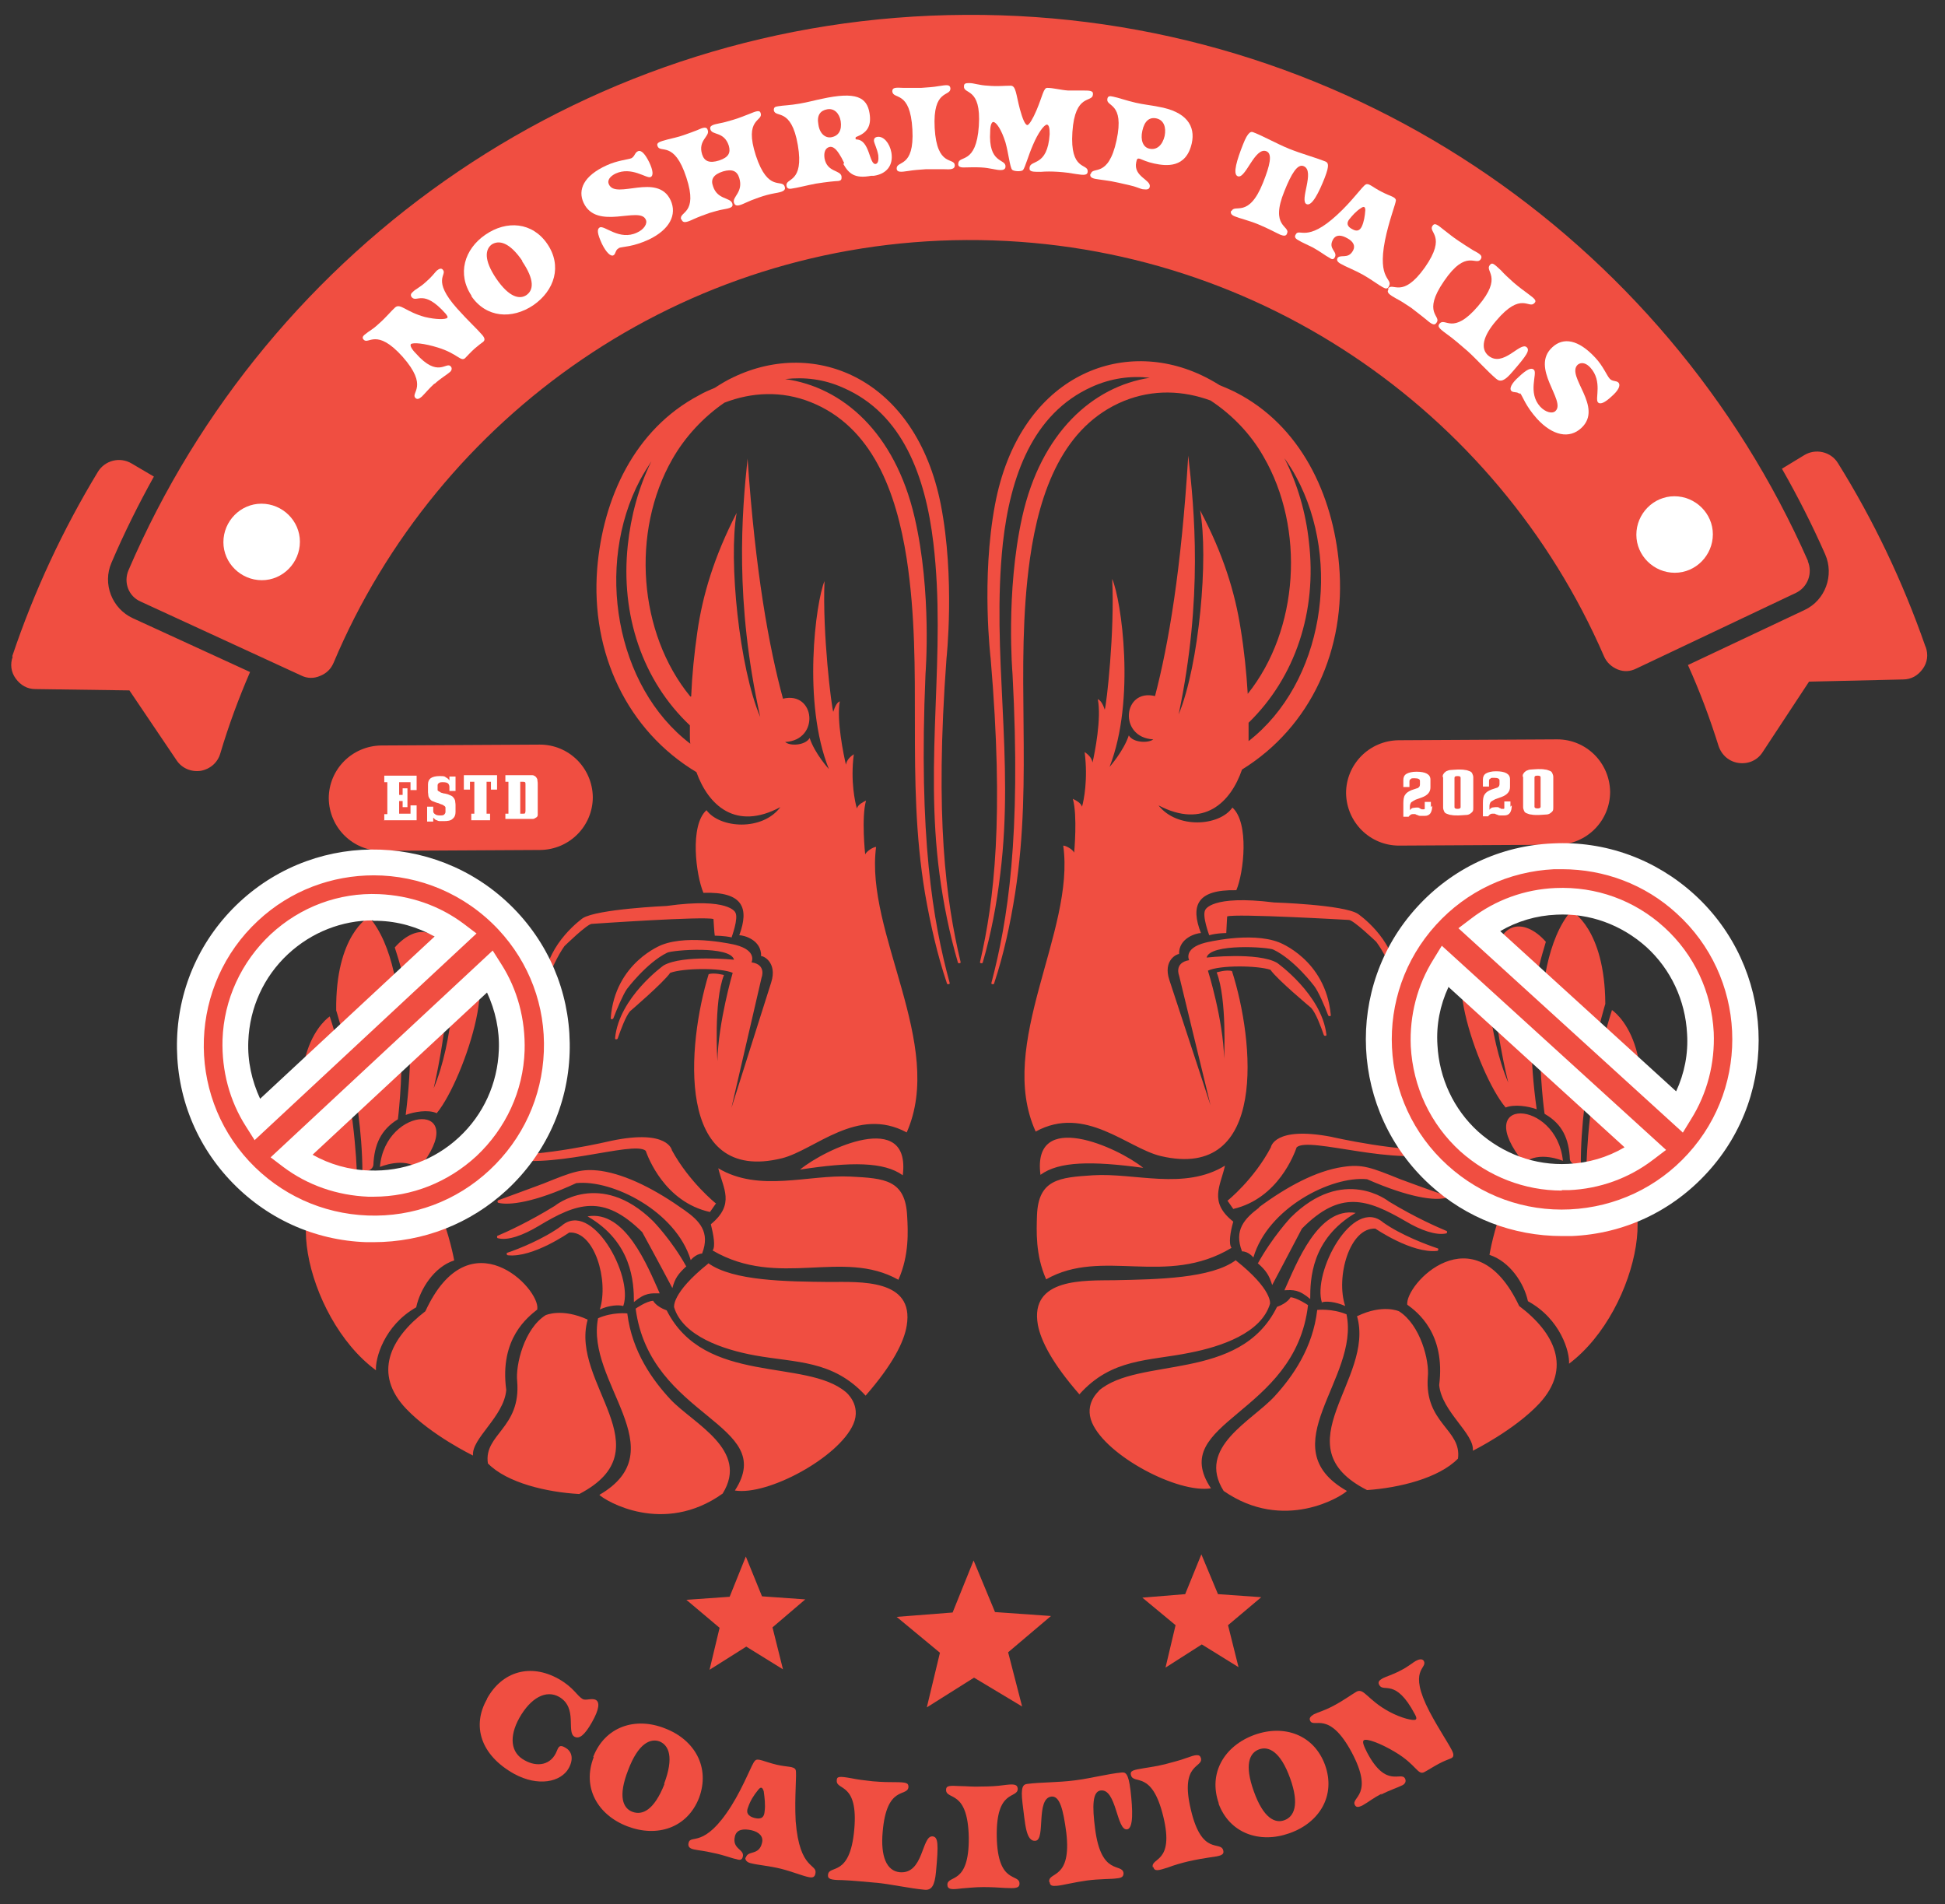 <?xml version="1.0" encoding="UTF-8"?>
<svg id="Layer_1" data-name="Layer 1" xmlns="http://www.w3.org/2000/svg" version="1.1" viewBox="0 0 444.9 435.5">
  <rect x="0" y="0" width="444.9" height="435.5" fill="#333333" stroke="none"/>
  <defs>
    <style>
      .cls-1, .cls-2 {
        fill: #f04e41;
      }

      .cls-1, .cls-2, .cls-3, .cls-4 {
        stroke-width: 0px;
      }

      .cls-2, .cls-3 {
        fill-rule: evenodd;
      }

      .cls-3, .cls-4 {
        fill: #fff;
      }
    </style>
  </defs>
  <path class="cls-2" d="M261.5,267.1c-5.8-4.7-25.5-13.6-23.5,1.6,4.2-3.1,11.7-3.2,23.5-1.6h0ZM285.4,158.7c11.7-14.6,13.2-37.8,3.6-54.3-2.9-5.1-7.1-9.5-12.1-12.8-6.3-2.3-13.1-2.6-19.8.1-13.9,5.7-19.3,20.6-21.5,36-3.6,25.6.8,49.7-3.4,76.6-1.1,7-2.6,14-4.8,20.6,0,.2-.2.2-.4.2-.2,0-.3-.2-.2-.4,3.7-14.1,6.8-33.2,4.8-70.6,0,0-1.6-18.6,2.2-35.8,4.3-19.4,16.2-29.9,29.2-31.9-4.4-.5-8.9.1-13.3,2.1-13.5,6.1-18.6,20.5-20.3,35.7-2.7,25.3,2.7,49.2-.6,75.7-.8,6.8-2.1,13.7-4,20.2,0,.2-.2.2-.4.2-.2,0-.3-.2-.2-.4,3.2-13.9,5.5-32.8,2.4-69.3,0,0-2.2-18.2,1-35.2,5.4-28.8,28.2-38.5,47.2-29.6,1.5.7,2.9,1.5,4.2,2.3,1.2.5,2.4,1,3.6,1.6,14.9,7.6,22.3,23.4,23.7,39.5,1.7,19.3-6.5,37.1-22.2,46.8-2.6,7.6-8.8,13.6-19.1,8.2,4.2,5.4,13.9,4.8,16.9.5,3.9,3.5,2.6,14.9.9,18.9-9.1-.2-10.5,3.6-8.1,9.8-1,0-5.1,1.1-5,4.8-.3-.1-3.8,1.3-2.2,6l9.4,28.6-7.2-29.7s-1.2-2.9,2.3-3.5c0,0-1.4-2.7,3.7-4,0,0,10.3-2.6,16.8-.1,0,0,10.7,3.9,11.9,16.6,0,.2,0,.3-.2.3s-.3,0-.4-.2c-.8-2.1-2.2-5.4-3.2-6.7,0,0-4.5-6-9.3-8.3-1.1-.6-14.5-1.5-15.3,1.8,0,0,11.7-1.3,16.1,1.2,0,0,10.2,7.2,11.3,16.4,0,.2,0,.3-.2.3-.2,0-.3,0-.4-.2-.7-2-1.8-5-2.9-6.2,0,0-7.8-6.5-9.3-8.7-3-1-11.6-1.1-14.3.2,0,0,3.5,11.1,3.7,20.1,0,0,.7-13.6-1.7-19.7,0,0,2.2-.7,3.5-.3,5.1,15.9,8.3,48.1-16.3,42.3-7.6-1.8-17.3-11.8-28.6-5.6-9.1-20,9.1-45.8,6.3-65.4.6,0,2.1.8,2.5,1.6,0,0,.8-8.4-.3-12.3.8.4,1.8.9,2.1,1.8.4-1.4,1.4-6.2.6-12.5.7.5,1.6,1.2,1.8,2.4.5-2.1,2.1-10.2,1.2-14.5.7.3,1.2,1.2,1.6,2.4.4-1.1,2.3-17.8,1.7-29.9,2.1,4.8,5.4,27.7-.6,43,0,0,3.2-3.6,4.4-7.2,1,1.7,4.5,1.8,5.6.9-8-.4-7-11.7.4-9.9,3.1-11.9,6-28.8,7.6-55,1.4,12.3,3.4,32.5-2.2,59.2,4.7-11.3,6.9-36,4.9-46.7,5.3,10,8,18.8,9.3,27.2.8,4.9,1.3,9.8,1.6,14.7h0ZM293.8,104.8c3,5.9,4.9,12.5,5.6,19.1,1.9,15.9-3.1,31-13.8,41.4,0,.7,0,1.4,0,2.2,0,.7,0,1.3,0,2,17.1-13.3,21.4-41,10.9-60.4-.8-1.5-1.7-2.9-2.7-4.3h0ZM368.7,231s12.7,8,3.3,38.4c-.9-.6-2.8-1.7-5-1.7,0,0-3.9.3-4.1-1.3,0,0,.3-18.2,5.8-35.3h0ZM353.3,254.7s-4.8-33.6,6.1-46.4c0,0,7.7,4,7.8,21.3,0,0-5.7,18.5-5.6,37,0,0-2.2,0-2.5-1.4-.2-4.7-1.7-8.1-5.7-10.4h0ZM344.4,253.3c-6.6-7.8-16.6-38-4.4-33.4-.2,1.3.3,16.8,5,27.7,0,0-3.5-13.8-3.4-24.4,0-13.3,7.1-13.4,12-7.8-1,3.8-5.4,14.5-2.1,38.3-1.9-.7-5.1-1.2-7.1-.4h0ZM348.6,266c-12.5-15.4,7.5-14.7,8.9-.5,0,0-5.5-2.4-8.9.5h0ZM340.7,287s4.1-24.8,15.2-20.3c0,0,4.7,3.4,9.2,2.6,16-2.5,10.3,30.2-6.2,42.6.2-2.6-1.9-10.2-9.4-14.3-.9-4.2-4.2-9.1-8.8-10.6h0ZM276.6,213.9s-1.7-4.5-.9-5.8c0,0,1.3-3.5,15.7-1.7,0,0,15.9.5,19.2,2.6,0,0,8.1,5.5,8.8,13.8,0,.1,0,.3-.2.3-.1,0-.3,0-.4-.2-.8-2-2.4-5.4-4-7.5,0,0-5.3-5.1-6.3-5,0,0-25.9-1.5-27.8-.8,0,0-.2,3.4-.2,3.8,0,0-2.2,0-3.9.5h0ZM302.3,297.9c.8-.4,3.2-.2,5.4.8-2.2-6.6,1-18,6.9-17.7,0,0,8.3,5.7,14.1,5.1.1,0,.3-.1.3-.3,0-.1,0-.3-.2-.3-2.4-.8-8.3-3-12.4-5.9-7-6-16.3,11.5-14,18.4h0ZM293.8,295.1c2-.1,3.3-.2,5.9,2,0-4.5.2-13.7,10.4-19.7-8.6-1.4-13.5,11.5-16.3,17.7h0ZM287.8,289c1.7,1.5,2.5,2.6,3.2,4.9,0,0,4.2-7.9,6.8-12.9,8.8-8.9,14.9-6.8,23.7-1.7,3.5,2.1,7,3.3,9.3,2.8.1,0,.2-.1.2-.3,0-.1,0-.3-.2-.3-1.9-.8-7-3-13.1-6.7,0,0-10.4-8.4-22.5,3.7,0,0-4.2,4.5-7.5,10.5h0ZM288,276.1c6.5-4.8,13.1-8.3,19.1-9.2,4.5-.7,6.5.1,13.2,2.8,0,0,5.9,2.2,10.3,3.7.1,0,.2.2.2.3,0,.1,0,.2-.2.3-2.4.6-8.1,0-17.9-4.3-8.2-.8-22.7,6.6-26,17.9,0,0-1.1-1.4-2.6-1.4-1.9-4.9.6-7.5,3.9-10h0ZM280.8,274.6s6-4.8,9.9-12.2c0,0,.7-4.9,13.8-2.4,0,0,16.4,3.8,25.7,2.8.2,0,.3,0,.3.2,0,.1,0,.3-.2.3-10.6,3.8-30.8-3.5-33.7-.9-.5,1.4-4.2,11.7-14.5,14.1l-1.4-2h0ZM321.9,298.4c2.2,1.6,8.8,6.5,7.3,18.4.6,6.1,8.1,11.1,7.7,15,0,0,9.5-4.7,15.2-10.8,7.5-8.1,3.5-16.2-4.6-22.3-10.3-21.8-26.3-4.9-25.6-.2h0ZM310.4,301c4.2,14.5-17.6,29.7,2.3,39.8,7.3-.5,16.4-2.7,20.8-7.2.9-6.7-7.7-8-6.9-18.7.4-3.7-1.7-11.9-6.6-15,0,0-3.7-1.7-9.5,1.1h0ZM301.3,299.6s3.3-.4,6.7,1c3.1,14.7-17.7,30.3.1,40.4-1.3,1.3-14.5,9.5-28.2,0-6.3-10,6.5-16,11.7-21.7,4.1-4.5,8.7-11,9.7-19.7h0ZM251.4,318.1s-3.5,2.9-1.6,7.3c3.3,7.6,19.6,16.2,27.2,15-10.2-15.3,19.3-16.7,22.2-41.9,0,0-2.5-1.7-4-1.8,0,0-.6,1.3-3.1,2.2-8.5,17.3-31.7,11.3-40.8,19.2h0ZM282.7,288.2c-5.6,4.2-17.9,4.4-27.7,4.6-6.9.1-19.5-.6-17.6,10.2.7,3.7,3.3,8.8,9.5,15.9,7.4-8.3,15.9-7.6,25.2-9.5,7.2-1.4,16.4-4.5,18.4-11.2,0,0,.7-3.2-7.9-10h0ZM280.2,266.6c-9.3,5.7-20.6,1.6-30.2,2.2-7.7.5-12.5.9-12.8,9.2-.1,3.4-.4,9,2.1,14.6,12.8-7.3,27.5,1.8,42.4-7.2-.7-.9-.3-3.6.4-6-5.7-4.5-2.9-8.2-1.9-12.8h0Z"/>
  <path class="cls-2" d="M183,267.5c5.8-4.8,25.4-13.9,23.5,1.3-4.3-3.1-11.8-3.1-23.5-1.3h0ZM157.9,159.3c-11.9-14.5-13.6-37.7-4.1-54.3,2.9-5.1,7.1-9.6,11.9-12.9,6.2-2.4,13.1-2.8,19.8-.1,14,5.6,19.5,20.4,21.9,35.8,3.9,25.6-.3,49.7,4.2,76.6,1.2,6.9,2.8,14,5,20.5,0,.2.2.2.4.2.2,0,.3-.2.2-.4-3.8-14-7.1-33.1-5.5-70.6,0,0,1.5-18.6-2.5-35.8-4.5-19.4-16.5-29.8-29.6-31.6,4.4-.5,8.9,0,13.3,2,13.6,5.9,18.8,20.3,20.6,35.5,3,25.2-2.1,49.2,1.4,75.7.9,6.8,2.3,13.7,4.2,20.2,0,.2.2.2.4.2.2,0,.3-.2.2-.4-3.3-13.9-5.9-32.7-3.2-69.3,0,0,2-18.3-1.3-35.2-5.7-28.8-28.6-38.2-47.5-29.1-1.5.7-2.8,1.5-4.2,2.4-1.2.5-2.4,1-3.6,1.7-14.8,7.8-22,23.6-23.3,39.7-1.5,19.3,6.9,37,22.7,46.5,2.7,7.5,8.9,13.5,19.2,8-4.1,5.5-13.8,4.9-16.9.7-3.9,3.5-2.4,14.9-.7,18.9,9.1-.3,10.5,3.5,8.2,9.7,1,0,5.1,1,5,4.8.3-.2,3.8,1.3,2.3,6l-9.1,28.7,6.9-29.8s1.2-3-2.3-3.5c0,0,1.4-2.7-3.7-4,0,0-10.4-2.5-16.8,0,0,0-10.7,4-11.7,16.7,0,.2,0,.3.2.3.1,0,.3,0,.4-.2.8-2.1,2.2-5.4,3.1-6.7,0,0,4.5-6,9.2-8.3,1.1-.6,14.5-1.7,15.3,1.6,0,0-11.7-1.2-16.1,1.3,0,0-10.2,7.3-11.1,16.6,0,.2,0,.3.2.3.2,0,.3,0,.4-.2.7-2,1.8-5,2.8-6.2,0,0,7.7-6.6,9.2-8.8,3-1.1,11.6-1.2,14.3,0,0,0-3.3,11.2-3.5,20.2,0,0-.9-13.6,1.5-19.7,0,0-2.2-.6-3.5-.2-4.9,16-7.8,48.2,16.8,42.1,7.5-1.9,17.2-12,28.5-5.9,8.9-20.1-9.6-45.7-7-65.3-.6,0-2.1.9-2.5,1.7,0,0-.9-8.4.2-12.3-.8.4-1.8.9-2.1,1.8-.4-1.4-1.5-6.2-.7-12.4-.7.5-1.6,1.2-1.8,2.4-.5-2.1-2.2-10.2-1.4-14.5-.7.3-1.1,1.2-1.5,2.4-.4-1.1-2.5-17.8-2-29.9-2,4.8-5.1,27.8,1,43,0,0-3.2-3.5-4.4-7.1-1,1.7-4.5,1.9-5.6.9,8-.4,6.9-11.7-.5-9.9-3.2-11.8-6.3-28.8-8.1-54.9-1.3,12.3-3,32.5,2.9,59.1-4.8-11.2-7.3-35.9-5.4-46.7-5.2,10.1-7.8,18.9-9,27.3-.7,4.9-1.2,9.8-1.4,14.7h0ZM149,105.5c-2.9,5.9-4.7,12.5-5.4,19.2-1.7,16,3.4,31,14.2,41.2,0,.7,0,1.4,0,2.2,0,.7,0,1.3.1,2-17.2-13.1-21.8-40.8-11.5-60.3.8-1.5,1.7-2.9,2.6-4.3h0ZM75.4,232.5s-12.7,8.1-2.9,38.4c.9-.6,2.8-1.8,5-1.8,0,0,3.9.3,4.1-1.4,0,0-.5-18.2-6.2-35.3h0ZM91,256.1s4.4-33.7-6.6-46.4c0,0-7.7,4.1-7.5,21.4,0,0,5.9,18.4,6,36.9,0,0,2.2,0,2.5-1.5.2-4.7,1.7-8.1,5.6-10.5h0ZM99.9,254.6c6.5-7.9,16.2-38.2,4-33.4.2,1.3-.1,16.8-4.7,27.7,0,0,3.3-13.8,3.2-24.5-.2-13.3-7.2-13.3-12.1-7.7,1.1,3.7,5.5,14.4,2.5,38.3,1.9-.7,5.1-1.3,7.1-.4h0ZM95.8,267.3c12.4-15.5-7.7-14.6-8.9-.4,0,0,5.5-2.4,8.9.4h0ZM103.9,288.3s-4.4-24.8-15.4-20.1c0,0-4.7,3.5-9.2,2.7-16-2.3-9.9,30.3,6.7,42.5-.2-2.6,1.8-10.2,9.2-14.4.9-4.2,4.1-9.2,8.6-10.7h0ZM167.3,214.5s1.7-4.5.9-5.8c0,0-1.3-3.5-15.7-1.5,0,0-15.9.7-19.2,2.8,0,0-8,5.6-8.7,13.9,0,.1,0,.3.2.3.1,0,.3,0,.4-.2.8-2,2.4-5.5,3.9-7.6,0,0,5.3-5.2,6.3-5.1,0,0,25.9-1.8,27.8-1.1,0,0,.2,3.4.3,3.8,0,0,2.2,0,3.9.4h0ZM142.5,298.7c-.8-.3-3.2-.2-5.3.8,2.1-6.6-1.2-18-7-17.6,0,0-8.3,5.8-14,5.2-.1,0-.3-.1-.3-.3,0-.1,0-.3.2-.3,2.4-.8,8.2-3.1,12.3-6.1,6.9-6.1,16.5,11.3,14.2,18.2h0ZM150.9,295.8c-2,0-3.3-.2-5.9,2,0-4.5-.4-13.7-10.6-19.6,8.6-1.5,13.7,11.3,16.5,17.6h0ZM156.9,289.7c-1.7,1.6-2.5,2.6-3.1,4.9,0,0-4.2-7.9-6.9-12.8-8.9-8.8-14.9-6.7-23.7-1.4-3.5,2.1-7,3.4-9.3,2.8-.1,0-.2-.1-.2-.3,0-.1,0-.3.2-.3,1.9-.8,7-3.1,13-6.8,0,0,10.3-8.5,22.5,3.5,0,0,4.3,4.4,7.6,10.4h0ZM156.6,276.8c-6.6-4.7-13.2-8.1-19.1-9-4.5-.6-6.5.2-13.2,2.9,0,0-5.9,2.2-10.3,3.8-.1,0-.2.2-.2.3,0,.1,0,.2.2.3,2.4.6,8.1,0,17.8-4.5,8.2-.9,22.8,6.4,26.2,17.6,0,0,1.1-1.4,2.6-1.5,1.9-4.9-.6-7.5-4-9.9h0ZM163.7,275.2s-6-4.8-10-12.1c0,0-.8-4.9-13.8-2.2,0,0-16.4,3.9-25.7,3.1-.2,0-.3,0-.3.2,0,.1,0,.3.2.3,10.7,3.7,30.8-3.8,33.6-1.3.5,1.4,4.3,11.7,14.7,14l1.4-2h0ZM122.9,299.5c-2.1,1.7-8.7,6.6-7.1,18.4-.5,6.1-8,11.1-7.6,15,0,0-9.5-4.6-15.3-10.7-7.6-8-3.7-16.1,4.4-22.3,10.1-21.9,26.3-5.2,25.6-.5h0ZM134.4,301.9c-4,14.5,17.9,29.5-1.9,39.8-7.3-.4-16.5-2.5-20.9-7-1-6.7,7.6-8,6.7-18.8-.4-3.7,1.6-12,6.5-15.1,0,0,3.7-1.7,9.6,1h0ZM143.5,300.4s-3.3-.4-6.7,1.1c-2.9,14.7,18,30.1.3,40.4,1.3,1.3,14.6,9.4,28.2-.3,6.2-10-6.7-16-11.9-21.5-4.1-4.4-8.8-10.9-9.9-19.6h0ZM193.5,318.4s3.6,2.9,1.7,7.3c-3.3,7.6-19.5,16.4-27.1,15.2,10-15.4-19.4-16.5-22.7-41.6,0,0,2.4-1.7,4-1.8,0,0,.6,1.3,3.1,2.2,8.7,17.2,31.8,10.9,41,18.7h0ZM162,288.9c5.7,4.1,17.9,4.2,27.7,4.3,6.9,0,19.5-.8,17.7,10-.6,3.7-3.2,8.9-9.4,16-7.5-8.2-16-7.5-25.3-9.2-7.2-1.3-16.5-4.4-18.5-11,0,0-.7-3.2,7.8-10h0ZM164.3,267.2c9.4,5.6,20.6,1.4,30.3,1.9,7.7.4,12.5.7,12.9,9,.2,3.4.5,9-2,14.6-12.8-7.2-27.4,2.1-42.5-6.7.7-.9.2-3.6-.4-6,5.6-4.6,2.8-8.2,1.7-12.8h0Z"/>
  <path class="cls-2" d="M2.8,150.1c5-14.9,11.6-29,19.6-42.2,1.6-2.6,5-3.5,7.7-1.9l5.1,3c-3.5,6.3-6.8,12.9-9.7,19.7-2.1,4.8.1,10.5,4.9,12.7l26.8,12.3c-2.6,6-4.9,12.2-6.8,18.6-.6,2.1-2.3,3.6-4.5,4-2.2.3-4.3-.6-5.5-2.4l-10.8-16-21.5-.3c-1.9,0-3.4-.9-4.5-2.4-1.1-1.5-1.3-3.3-.7-5h0ZM440.4,147.8c-5.2-14.9-11.9-28.9-20-41.9-1.6-2.6-5.1-3.4-7.7-1.8l-5.1,3.1c3.6,6.3,6.9,12.8,9.9,19.6,2.1,4.8,0,10.5-4.7,12.7l-26.7,12.6c2.7,6,5,12.1,7,18.5.7,2.1,2.4,3.6,4.6,3.9,2.2.3,4.3-.6,5.5-2.5l10.6-16.1,21.5-.5c1.9,0,3.4-.9,4.5-2.4,1.1-1.5,1.3-3.3.7-5h0ZM413.6,128.4C381,54.4,306.9,2.9,220.9,3.4c-86,.4-159.6,52.7-191.5,127-1.2,2.8,0,6,2.8,7.2l36.7,16.9c1.4.7,2.9.7,4.3.1,1.5-.6,2.5-1.6,3.1-3,23.8-56.5,79.6-96.4,144.8-96.7,65.2-.3,121.4,38.9,145.8,95.2.6,1.4,1.7,2.4,3.1,3,1.5.6,2.9.5,4.3-.2l36.5-17.3c2.7-1.3,3.9-4.5,2.7-7.3h0Z"/>
  <path class="cls-3" d="M59.8,115.2c4.8,0,8.8,3.9,8.8,8.7s-3.9,8.8-8.7,8.8-8.8-3.9-8.8-8.7,3.9-8.8,8.7-8.8h0Z"/>
  <path class="cls-3" d="M383,113.5c4.8,0,8.8,3.9,8.8,8.7s-3.9,8.8-8.7,8.8-8.8-3.9-8.8-8.7,3.9-8.8,8.7-8.8h0Z"/>
  <path class="cls-2" d="M87.2,170.5l36.3-.2c6.6,0,12,5.3,12.1,12h0c0,6.6-5.3,12-12,12.1l-36.3.2c-6.6,0-12-5.3-12.1-12h0c0-6.6,5.3-12,12-12.1h0Z"/>
  <path class="cls-2" d="M319.9,169.3l36.3-.2c6.6,0,12,5.3,12.1,12h0c0,6.6-5.3,12-12,12.1l-36.3.2c-6.6,0-12-5.3-12.1-12h0c0-6.6,5.3-12,12-12.1h0Z"/>
  <polygon class="cls-2" points="222.7 356.9 227.6 368.7 240.4 369.6 230.6 377.9 233.8 390.3 222.8 383.7 212 390.5 215 378 205.1 369.8 217.9 368.8 222.7 356.9 222.7 356.9"/>
  <polygon class="cls-2" points="274.8 355.5 278.6 364.6 288.5 365.3 280.9 371.7 283.3 381.3 274.9 376.1 266.6 381.4 268.9 371.7 261.3 365.4 271.1 364.6 274.8 355.5 274.8 355.5"/>
  <polygon class="cls-2" points="170.6 356 174.3 365.1 184.2 365.8 176.7 372.2 179.1 381.8 170.7 376.6 162.3 381.9 164.6 372.3 157 365.9 166.9 365.2 170.6 356 170.6 356"/>
  <path class="cls-4" d="M87.9,187.7v-1.5s.7,0,.7,0v-7.3s-.7,0-.7,0v-1.5s7.4,0,7.4,0v3.3s-1.4,0-1.4,0v-1.8s-2.6,0-2.6,0v2.9s.8,0,.8,0v-1.5s1.1,0,1.1,0v4.3s-1.1,0-1.1,0v-1.4s-.8,0-.8,0v2.9s2.6,0,2.6,0v-1.9s1.4,0,1.4,0v3.4s-7.5,0-7.5,0h0ZM104.2,185.7c0,.7-.2,1.2-.7,1.6-.4.4-1.1.5-2,.5s-.6,0-.9,0c-.3,0-.5-.1-.7-.2-.2,0-.4-.2-.5-.3-.1-.1-.2-.2-.3-.3v.9s-1.4,0-1.4,0v-3.4s1.4,0,1.4,0v1c0,.3.1.5.4.7.2.2.6.3,1.1.3s.8,0,1-.2c.2-.2.3-.4.3-.6v-.5c0-.2,0-.4,0-.5,0-.1-.1-.3-.3-.4-.1-.1-.3-.2-.5-.3-.2,0-.5-.2-.8-.3-.5-.1-.9-.3-1.2-.4-.3-.1-.6-.3-.7-.5-.2-.2-.3-.4-.4-.7,0-.3-.1-.6-.1-.9v-1.8c0-.6.2-1.1.6-1.4.4-.3,1.1-.5,2-.5s1.2,0,1.5.3c.4.2.6.4.8.7v-.9s1.4,0,1.4,0v3.3s-1.4,0-1.4,0v-.9c0-.3-.1-.6-.3-.8-.2-.2-.6-.3-1.1-.3s-.8,0-1,.2c-.2.1-.3.3-.3.5v.6c0,.2,0,.3,0,.5,0,.1.1.2.3.3.1,0,.3.2.5.3.2,0,.5.2.9.2.5.1.8.2,1.2.4.3.1.6.3.7.5.2.2.3.4.4.7,0,.3.1.6.1,1v1.8h0ZM107.8,187.6v-1.5s.7,0,.7,0v-7.3s-1,0-1,0v1.8s-1.4,0-1.4,0v-3.3s7.6,0,7.6,0v3.3s-1.4,0-1.4,0v-1.8s-1,0-1,0v7.3s.8,0,.8,0v1.5s-4.2,0-4.2,0h0ZM120.2,179.4c0-.2,0-.4-.1-.5,0,0-.2-.1-.5-.1h-.6s0,7.3,0,7.3h.6c.2,0,.4,0,.5-.1,0,0,.1-.3.1-.5v-6h0ZM115.6,187.6v-1.5s.7,0,.7,0v-7.3s-.7,0-.7,0v-1.5s5.2,0,5.2,0c.4,0,.8,0,1,0,.3,0,.5.2.7.3.2.2.3.4.4.6,0,.3.1.6.1,1v6.3c0,.4,0,.7,0,.9,0,.3-.2.5-.4.6-.2.1-.4.3-.7.3-.3,0-.6,0-1,0h-5.3Z"/>
  <path class="cls-4" d="M327.6,184.3c0,.7-.1,1.2-.4,1.7-.3.4-.7.6-1.3.6s-.7,0-1,0c-.3,0-.5-.1-.7-.2-.2,0-.4-.2-.5-.2-.2,0-.4,0-.6,0-.3,0-.6.2-.9.6h-1.2s0-3.1,0-3.1c0-.8.1-1.5.4-1.9.3-.5.8-.8,1.5-1.1l1.2-.4c.2,0,.4-.2.5-.3.1-.1.2-.3.2-.6v-.8c0-.4-.4-.6-1.2-.6s-.7,0-.9.2c-.2,0-.3.3-.3.5v1.3s-1.4,0-1.4,0v-1.6c0-.6.2-1.1.7-1.4.5-.3,1.3-.5,2.3-.5,2.1,0,3.2.6,3.2,1.8v1.8c0,1-.6,1.8-2,2.3l-1.4.5c-.4.2-.7.4-1,.6-.2.3-.3.6-.3,1v.8c.2-.3.4-.4.6-.5.2,0,.5-.1.8-.1s.3,0,.5,0c.1,0,.3.1.4.2s.3.1.4.2c.1,0,.2,0,.4,0s.2,0,.3-.1c0,0,0-.2,0-.4v-1.2s1.4,0,1.4,0v1.2h0ZM334.1,177.9c0-.3-.2-.4-.7-.4s-.7.1-.7.4v6.7c0,.3.3.4.7.4s.7-.1.7-.4v-6.7h0ZM330,177.8c0-.3,0-.6.2-.8.1-.2.3-.4.6-.6.3-.1.6-.3,1.1-.3.4,0,1-.1,1.6-.1s1.2,0,1.6.1c.4,0,.8.2,1.1.3.3.1.5.3.6.6.1.2.2.5.2.8v6.9c0,.3,0,.6-.1.8-.1.2-.3.4-.6.6-.3.2-.6.3-1.1.3-.4,0-1,.1-1.6.1s-1.2,0-1.6-.1c-.4,0-.8-.2-1.1-.3-.3-.1-.5-.3-.6-.6-.1-.2-.2-.5-.2-.8v-7h0ZM345.8,184.2c0,.7-.1,1.2-.4,1.7-.3.4-.7.6-1.3.6s-.7,0-1,0c-.3,0-.5-.1-.7-.2-.2,0-.4-.2-.5-.2-.2,0-.4,0-.6,0-.3,0-.6.2-.9.6h-1.2s0-3.1,0-3.1c0-.8.1-1.5.4-1.9.3-.5.8-.8,1.5-1.1l1.2-.4c.2,0,.4-.2.5-.3.1-.1.2-.3.2-.6v-.8c0-.4-.4-.6-1.2-.6s-.7,0-.9.2c-.2,0-.3.3-.3.5v1.3s-1.4,0-1.4,0v-1.6c0-.6.2-1.1.7-1.4.5-.3,1.3-.5,2.3-.5,2.1,0,3.2.6,3.2,1.8v1.8c0,1-.6,1.8-2,2.3l-1.4.5c-.4.2-.7.4-1,.6-.2.3-.3.6-.3,1v.8c.2-.3.4-.4.6-.5.2,0,.5-.1.8-.1s.3,0,.5,0c.1,0,.3.1.4.2.1,0,.3.1.4.2.1,0,.2,0,.4,0s.2,0,.3-.1c0,0,0-.2,0-.4v-1.2s1.4,0,1.4,0v1.2h0ZM352.4,177.8c0-.3-.2-.4-.7-.4s-.7.1-.7.4v6.7c0,.3.3.4.7.4s.7-.1.7-.4v-6.7h0ZM348.3,177.7c0-.3,0-.6.2-.8.1-.2.3-.4.6-.6.3-.1.6-.3,1.1-.3.4,0,1-.1,1.6-.1s1.2,0,1.6.1c.4,0,.8.2,1.1.3.3.1.5.3.6.6.1.2.2.5.2.8v6.9c0,.3,0,.6-.1.8-.1.2-.3.4-.6.6-.3.2-.6.3-1.1.3-.4,0-1,.1-1.6.1s-1.2,0-1.6-.1c-.4,0-.8-.2-1.1-.3-.3-.1-.5-.3-.6-.6-.1-.2-.2-.5-.2-.8v-7h0Z"/>
  <g>
    <path class="cls-1" d="M388.4,266c15.6-17.1,14.4-43.7-2.8-59.3-17.1-15.6-43.7-14.4-59.3,2.8-15.6,17.1-14.4,43.7,2.8,59.3,17.1,15.6,43.7,14.4,59.3-2.8ZM378.6,214.3c6.2,5.7,9.9,13.5,10.3,21.9s-1.4,12.8-4.7,18.2l-46-41.9c5.1-3.9,11.2-6.1,17.7-6.4,8.4-.4,16.5,2.5,22.8,8.2ZM325.8,239.2c-.3-6.5,1.4-12.8,4.7-18.2l46,41.9c-5.1,3.9-11.2,6.1-17.7,6.4s-16.5-2.5-22.8-8.2-9.9-13.5-10.3-21.9Z"/>
    <path class="cls-4" d="M357.3,282.7c-11.2,0-21.9-4.1-30.2-11.7-18.3-16.7-19.7-45.2-3-63.5,8.1-8.9,19.1-14.1,31.1-14.6,12-.6,23.5,3.6,32.4,11.7,18.3,16.7,19.7,45.2,3,63.5h0c-8.1,8.9-19.1,14.1-31.1,14.6-.7,0-1.4,0-2.2,0ZM357.4,198.8c-.6,0-1.2,0-1.9,0-10.4.5-20,5-27,12.7-14.5,15.9-13.3,40.6,2.6,55,7.7,7,17.7,10.6,28,10.1,10.4-.5,20-5,27-12.7,14.5-15.9,13.3-40.6-2.6-55-7.2-6.6-16.5-10.1-26.2-10.1ZM357.3,272.3c-8.6,0-16.8-3.2-23.3-9-6.8-6.2-10.8-14.7-11.3-24-.3-7.1,1.5-14,5.2-19.9l1.9-3.1,51.3,46.7-2.9,2.2c-5.6,4.3-12.3,6.7-19.3,7-.6,0-1.1,0-1.7,0ZM331.3,225.8c-1.9,4.1-2.8,8.6-2.5,13.2h0c.4,7.6,3.7,14.7,9.3,19.8,5.7,5.1,13,7.8,20.6,7.4,4.6-.2,9-1.5,12.9-3.8l-40.3-36.7ZM384.9,259l-51.3-46.7,2.9-2.2c5.6-4.3,12.3-6.7,19.3-7,9.3-.4,18.1,2.8,24.9,9h0c6.8,6.2,10.8,14.7,11.3,24,.3,7.1-1.5,14-5.2,19.9l-1.9,3.1ZM343.1,212.9l40.3,36.7c1.9-4.1,2.8-8.6,2.5-13.2-.4-7.6-3.7-14.7-9.3-19.8h0c-5.7-5.1-13-7.8-20.6-7.4-4.6.2-9,1.5-12.9,3.8Z"/>
  </g>
  <g>
    <path class="cls-1" d="M114,269.8c17-15.8,17.9-42.3,2.2-59.3-15.8-17-42.3-17.9-59.3-2.2-17,15.8-17.9,42.3-2.2,59.3,15.8,17,42.3,17.9,59.3,2.2ZM86.6,207.5c6.5.2,12.6,2.4,17.7,6.2l-45.6,42.4c-3.4-5.4-5.1-11.6-4.9-18.1.3-8.4,3.9-16.3,10.1-22,6.2-5.8,14.2-8.7,22.7-8.4ZM107,262.3c-6.2,5.8-14.2,8.7-22.7,8.4-6.5-.2-12.6-2.4-17.7-6.2l45.6-42.4c3.4,5.4,5.1,11.6,4.9,18.1s-3.9,16.3-10.1,22Z"/>
    <path class="cls-4" d="M85.5,284.1c-.6,0-1.1,0-1.7,0-12-.4-23.1-5.5-31.3-14.3-8.2-8.8-12.4-20.2-12-32.2s5.5-23.1,14.3-31.3c18.2-16.9,46.6-15.8,63.5,2.3,8.2,8.8,12.4,20.2,12,32.2-.4,12-5.5,23.1-14.3,31.3-8.4,7.8-19.2,12-30.6,12ZM85.5,200.2c-9.5,0-19,3.4-26.5,10.4-15.7,14.6-16.6,39.3-2,55,7.1,7.6,16.7,12,27.1,12.4,10.4.4,20.3-3.3,27.9-10.4h0c7.6-7.1,12-16.7,12.4-27.1.4-10.4-3.3-20.3-10.4-27.9-7.7-8.2-18.1-12.4-28.5-12.4ZM85.5,273.7c-.4,0-.9,0-1.3,0-7.1-.3-13.8-2.6-19.4-6.8l-2.9-2.2,50.8-47.3,1.9,3c3.8,5.9,5.6,12.8,5.4,19.9-.3,9.2-4.3,17.8-11,24.1-6.5,6-14.8,9.3-23.5,9.3ZM71.5,264.1c3.9,2.2,8.4,3.5,13,3.6,7.6.3,14.9-2.4,20.5-7.6,5.6-5.2,8.8-12.3,9.1-19.9.2-4.6-.8-9.1-2.7-13.2l-39.9,37.1ZM58.2,260.7l-1.9-3c-3.8-5.9-5.6-12.8-5.4-19.9.3-9.2,4.3-17.8,11-24.1,6.8-6.3,15.6-9.6,24.8-9.2h0c7.1.3,13.8,2.6,19.4,6.8l2.9,2.2-50.8,47.3ZM85.4,210.5c-7.2,0-14.1,2.7-19.5,7.7-5.6,5.2-8.8,12.3-9.1,19.9-.2,4.6.8,9.1,2.7,13.2l39.9-37.1c-3.9-2.2-8.4-3.5-13-3.6-.4,0-.7,0-1.1,0Z"/>
  </g>
  <g>
    <path class="cls-4" d="M99.4,87.7c-1.4,1.3-2,2.1-2.9,3-.7.6-1.1.7-1.5.3-1.1-1.2,3.1-2.6-2.9-9.4-6-6.7-7.8-2.7-8.9-3.9-.4-.4-.3-.8.4-1.3.8-.7,1.5-.9,3.1-2.4,1.6-1.4,2.8-2.9,3.7-3.7,1.2-1,2.4,1,6.8,2.2,2.5.6,4.7.6,5.1.2.2-.2,0-.5-.4-1-5.1-5.7-6.5-2.4-7.7-3.7-.4-.5-.2-.9.3-1.3.6-.6,1.6-1,2.9-2.2,1.4-1.2,2-2.1,2.5-2.6.6-.5,1.1-.6,1.4-.2,1.1,1.2-2.7,2.2,3.3,8.9,2.6,2.9,4.4,4.5,5.7,6,.6.7.7,1.2.2,1.6-.4.3-1.1.8-1.9,1.5-.9.8-1.8,1.8-2.2,2.2-1,.9-1.7-1-6.2-2.4-3.2-1-5.7-1.2-6.2-.8-.3.3.2,1.2,1.1,2.1,5.1,5.8,7,1.8,8,3,.4.4.2,1-.2,1.3-.8.7-2.1,1.4-3.5,2.7Z"/>
    <path class="cls-4" d="M107.9,67.7c-3.4-5-1.7-10.7,3.1-14,4.9-3.4,10.8-2.9,14.2,2.1,3.4,5,1.7,10.6-3.2,14-4.9,3.3-10.8,2.9-14.2-2.1ZM119.5,59.7c-3-4.4-5.4-4.8-7-3.8-1.5,1.1-1.9,3.5,1,7.8,3,4.4,5.4,4.8,6.9,3.8,1.6-1.1,2-3.4-1-7.8Z"/>
    <path class="cls-4" d="M141.5,56.8c-.8.4-.6,1.3-1.2,1.6-.6.3-1.6-.6-2.6-2.6-1.1-2.4-1.2-3.4-.5-3.8,1.1-.5,4.5,3.1,8.5,1.2,1.6-.7,2.5-2.1,2-3-1.4-3.1-11.2,2.6-14.2-3.8-1.4-3,0-6.2,5.3-8.6,2.4-1.1,4.8-1.3,5.6-1.6.8-.4.8-1.3,1.5-1.6.8-.4,1.7.7,2.6,2.5.9,1.9,1,3.1.3,3.4-.9.4-4.3-2.5-8-.8-1.2.6-2,1.5-1.5,2.5,1.6,3.5,11.1-2.8,14.1,3.6,1.5,3.3-.2,6.7-5,9-3.7,1.7-6,1.6-6.8,1.9Z"/>
    <path class="cls-4" d="M155.8,50.2c-.6-1.9,4-1.1,1.2-9.6-2.8-8.6-6-5.4-6.6-7.2-.3-.8.5-1,2.3-1.5,1.1-.3,2.3-.5,3.7-1s2-.7,3-1.1c1.5-.7,2.3-.9,2.5,0,.5,1.4-2.3,2.3-1.3,5.5.5,1.6,1.7,2.1,3.9,1.4,2.1-.7,2.7-1.7,2.2-3.4-1.1-3.3-3.8-2.3-4.2-3.7-.3-.8.5-1.1,2.1-1.4,1.1-.2,1.7-.4,3.1-.8,1.4-.4,2.5-.9,3.6-1.3,1.7-.7,2.5-1,2.7-.2.6,1.9-3.9,1.1-1.1,9.7,2.8,8.5,6,5.2,6.6,7.1.3.9-.5,1.2-2.3,1.5-1.1.2-2.3.5-3.7,1-1.4.5-1.9.7-3,1.2-1.5.7-2.3.9-2.6,0-.5-1.4,2.2-2.4,1.2-5.7-.5-1.6-1.6-2.1-3.7-1.5-2.2.7-2.9,1.8-2.3,3.4,1,3.1,3.9,2.5,4.4,3.9.3.9-.4,1.1-2.1,1.4-1.1.2-1.7.4-3.1.8-1.4.5-2.5.9-3.6,1.4-1.7.8-2.5,1-2.8.1Z"/>
    <path class="cls-4" d="M193.1,37.3l-.6-1.2c-.6-1-1.5-2.7-2.7-2.5-1,.2-1.4,1.2-1.2,2.6.6,3.3,3.7,2.6,3.9,4.2,0,.6,0,.9-.8,1-.5,0-2.6.2-5.1.6-2.1.4-4.4,1-5.3,1.1-.9.2-1.3,0-1.4-.6-.3-1.9,4.1-.5,2.6-9.3-1.5-8.8-5.2-6.1-5.5-8,0-.6.2-.8,1-.9,1.1-.2,2.7-.2,4.9-.6,1.8-.3,3.6-.8,5.1-1.1,7.8-1.7,10.3-.4,10.9,3.3.5,3.1-.7,4.5-3,5.4-.1,0-.2.1-.2.3,0,.2,0,.3.3.3,3,.2,2.8,5.8,4.3,5.6.6-.1.7-1,.6-2-.3-1.6-.9-2.6-1-3.3,0-.5.2-.8.8-.9,1.4-.2,2.8,1.4,3.2,3.6.5,3-1.2,4.9-4,5.3h-.6c-3.7.7-5.1-.4-6.4-2.7ZM192.3,27.7c-.3-1.8-1.5-3-3.1-2.7-1.6.3-2.4,1.4-2,3.5.3,2.1,1.6,3.1,2.9,2.9,1.8-.3,2.5-1.7,2.2-3.7Z"/>
    <path class="cls-4" d="M205.1,38.6c-.1-2,4.1,0,3.6-9-.5-9.1-4.4-6.7-4.6-8.7,0-.9.7-.9,2.6-.8,1.1,0,2.6,0,4,0,1.5-.1,2.9-.2,4-.4,1.9-.3,2.6-.4,2.7.5.1,2-4.1,0-3.6,9.1.5,9,4.5,6.6,4.6,8.5,0,.9-.8,1-2.6.9-1.1,0-2.6,0-4,0-1.4.1-2.9.2-4,.4-1.9.3-2.7.3-2.7-.6Z"/>
    <path class="cls-4" d="M224.6,38.3c-1.9-.1-2.9,0-4.2,0-.9,0-1.3-.3-1.2-.9.1-2,4.1.4,4.7-8.6.6-9-3.6-7.1-3.4-9.1,0-.6.4-.7,1.2-.7,1.1,0,2.2.5,4.3.6,2.2.2,3.6,0,5.2,0,1.2,0,1.2,2,2.1,5.4.6,2.2,1.2,3.6,1.7,3.6.4,0,1.3-1.5,2.1-3.4,1.4-3.3,1.6-5.2,2.5-5.1,1.3,0,3.1.5,4.7.6,1.4,0,2,0,3.1,0,1.9,0,2.7,0,2.6.9-.1,2-4.1-.4-4.7,8.6-.6,9,3.6,7.1,3.5,9,0,.9-.8.9-2.7.6-1.1-.2-2.5-.4-4-.5s-2.9-.1-4,0c-1.9,0-2.7,0-2.6-.9.1-2,4.1-.1,4.6-7.7,0-1.2-.1-2.1-.6-2.2-.7,0-2.1,2-3.2,4.6-1.1,2.5-1.8,5.2-2.3,5.8-.4.4-2.2.3-2.5-.1-.5-.6-.8-3.7-1.5-6.2-.9-2.9-2.1-4.7-2.8-4.7-.4,0-.7.9-.7,2.1-.5,7.6,3.6,6.2,3.5,8.1,0,.6-.5.8-1.1.8-1.1,0-2.5-.5-4.4-.6Z"/>
    <path class="cls-4" d="M249.5,39.8c.4-1.9,4,1.1,5.9-7.7,1.9-8.8-2.5-7.6-2.1-9.5.1-.6.5-.7,1.3-.5,1.1.2,3,.9,5.2,1.4,1.7.4,3.7.6,5.1.9,6.5,1.1,8.6,4.4,7.7,8.4-1.3,5.7-5.8,5.2-8.6,4.6-3.3-.7-3.8-2-4.1-.3-.7,3.3,3.4,4,3.1,5.6-.1.6-.6.7-1.4.6-.4,0-.8-.2-1.4-.4-1-.4-2.2-.6-4.3-1.1-2.1-.5-4.4-.7-5.4-.9-.9-.2-1.2-.5-1.1-1.1ZM266.4,31.1c.4-2-.2-3.6-1.8-4-1.6-.4-2.8.5-3.3,2.8-.5,2.2.2,3.8,1.6,4.1,1.7.4,3-.8,3.5-2.9Z"/>
    <path class="cls-4" d="M281.7,48.3c.7-1.8,3.9,1.8,7.2-6.5,1.6-4,2.2-6.6.8-7.2-2.7-1.1-4.8,6.5-6.6,5.7-1.2-.5-.1-3.9,1.2-7.2,1.2-3.1,1.9-3.1,2.5-2.8,2.3.9,5.1,2.5,8,3.7,3,1.2,6,2,8.3,2.9.7.3,1.1.7-.1,3.8-1.3,3.3-2.9,6.5-4.1,6-1.8-.7,2-7.6-.7-8.7-1.4-.6-2.8,1.7-4.4,5.7-3.4,8.3,1.4,7.9.6,9.7-.2.6-.7.6-1.5.3-.9-.4-2.9-1.5-5.1-2.4-2.2-.9-4.4-1.4-5.3-1.8-.8-.3-1.1-.7-.9-1.3Z"/>
    <path class="cls-4" d="M305.8,59.2c.7-1.3,2.5.3,3.7-1.9.6-1.1,0-2.1-1.3-2.8-1.4-.8-2.6-.9-3.3.3-1.2,2.2,1.2,2.7.4,4.1-.3.5-.6.5-1.3,0-.8-.4-1.9-1.3-3.7-2.3-1.6-.8-2.6-1.2-3.2-1.6-.8-.4-1.1-.8-.7-1.4.8-1.5,2.5,2,9.5-4.5,3.4-3.1,5.8-6.6,6.5-6.9.7-.4,1.5.6,3.7,1.7,1.9,1,3.1,1.1,3.2,1.9,0,.7-1.6,4.7-2.5,9.2-1.8,9.2,1.9,8.6.9,10.5-.3.6-.7.6-1.4.2-.8-.4-2.8-1.9-4.6-2.9-1.8-1-4.1-1.9-4.9-2.4-.8-.4-1.2-.9-.8-1.4ZM311.5,51.8c.5-1.1.7-2.4.8-3.7,0-.8-.3-1-1-.5-1.1.7-1.9,1.6-2.7,2.6-.6.8-.5,1.6.7,2.2,1.2.7,1.8.2,2.2-.6Z"/>
    <path class="cls-4" d="M317.5,66c1.1-1.6,3.2,2.5,8.4-4.8,5.2-7.4.6-8,1.8-9.6.5-.7,1.1-.2,2.6,1,.9.7,2,1.6,3.2,2.4,1.2.8,2.4,1.6,3.4,2.2,1.7.9,2.3,1.3,1.8,2.1-1.1,1.6-3.3-2.5-8.4,5-5.1,7.4-.5,7.9-1.7,9.5-.5.8-1.2.3-2.6-.9-.9-.7-2-1.6-3.2-2.5-1.2-.8-2.4-1.6-3.4-2.1-1.6-.9-2.3-1.4-1.8-2.1Z"/>
    <path class="cls-4" d="M335.7,80.3c-1.4-1.2-3.2-2.8-4.9-4-1.8-1.3-2-1.7-1.5-2.3,1.3-1.5,3,2.8,8.8-4,5.8-6.8,1.4-7.9,2.7-9.4.5-.6.8-.4,2.5,1.2.8.9,1.8,1.8,2.9,2.8,1.4,1.2,2.4,1.9,3.2,2.5,1.8,1.3,2.1,1.7,1.6,2.2-1.3,1.5-3-2.8-8.8,4.1-3,3.5-3.6,6.3-1.8,7.9,3.4,2.9,7.3-3.2,8.8-1.9.8.7.1,1.8-3.3,5.7-1.7,2-2.7,2.4-3.7,1.5-2-1.7-4.5-4.5-6.5-6.3Z"/>
    <path class="cls-4" d="M347.6,90.1c-.6-.6-1.4-.2-1.9-.7-.5-.5,0-1.7,1.7-3.2,1.9-1.8,2.9-2.2,3.5-1.6.8.9-1.5,5.2,1.4,8.4,1.2,1.3,2.8,1.7,3.5,1,2.5-2.3-5.9-9.9-.7-14.6,2.5-2.3,5.9-1.8,9.8,2.4,1.8,1.9,2.7,4.2,3.3,4.8.6.7,1.5.4,2,.9.6.7-.1,1.9-1.6,3.2-1.5,1.4-2.6,1.9-3.1,1.3-.7-.8,1.1-4.8-1.7-7.9-.9-1-2-1.4-2.9-.7-2.8,2.6,6,9.7.8,14.5-2.7,2.5-6.5,1.8-10.1-2.1-2.7-3-3.3-5.2-3.9-5.9Z"/>
  </g>
  <g>
    <path class="cls-1" d="M111.4,388.5c3.5-6.3,10-8.1,16.4-4.5,3.5,2,4.1,3.8,5.5,4.6.7.4,2.1-.3,3,.2s.8,2.1-.9,5.1c-1.7,3-2.9,3.9-4,3.3-1.9-1.1.8-6.6-3.5-9.1-3-1.7-6.5.2-9.1,4.8-2.4,4.3-2,8,1.2,9.7,2.8,1.6,6.1,1.2,7.4-2.2.4-1,.7-1.4,1.9-.7,1.3.7,2.1,2.3.8,4.7-1.8,3.2-7,4.3-12.5,1.3-7.7-4.3-9.7-11-6.2-17.1Z"/>
    <path class="cls-1" d="M135.7,401.8c2.7-6.9,9.6-9.2,16.4-6.5,6.8,2.6,10.4,8.9,7.8,15.9-2.7,6.9-9.6,9.1-16.4,6.5-6.8-2.6-10.4-8.9-7.7-15.8ZM151.9,408c2.3-6.1,1.1-8.8-1-9.7-2.1-.8-4.9.4-7.2,6.5-2.4,6.1-1.2,8.8,1,9.6,2.2.8,4.9-.3,7.3-6.4Z"/>
    <path class="cls-1" d="M170.6,424.9c.4-1.8,3-.4,3.7-3.4.4-1.5-.7-2.5-2.4-2.9-1.9-.4-3.4-.2-3.8,1.4-.7,3,2.3,2.9,1.8,4.7-.2.7-.6.8-1.5.5-1.1-.2-2.7-.9-5.2-1.4-2.1-.5-3.5-.6-4.4-.8-1-.2-1.5-.6-1.3-1.5.5-2.1,3.5,1.5,9.8-8.5,3-4.8,4.7-9.7,5.4-10.3.6-.7,2,.2,4.9.9,2.5.6,4,.3,4.4,1.2.3.8-.3,6.1,0,11.7.9,11.5,5.1,9.6,4.5,12.1-.2.8-.7.9-1.6.7-1.1-.2-3.9-1.3-6.3-1.9-2.4-.6-5.5-.9-6.6-1.2-1.1-.2-1.6-.7-1.5-1.4ZM174.9,414.3c.2-1.5,0-3.1-.2-4.6-.3-1-.7-1.1-1.3-.3-1,1.2-1.8,2.5-2.3,4-.5,1.2,0,2,1.5,2.4,1.7.4,2.2-.3,2.3-1.5Z"/>
    <path class="cls-1" d="M200.3,430.6c-2.3-.2-5.2-.5-7.7-.6-2.7,0-3.3-.3-3.2-1.2.2-2.4,5,.7,6-10.3,1-11-4.2-8.9-4-11.3,0-.9.5-1,3.3-.5,1.4.3,3.1.5,4.9.7,2.3.2,3.8.2,5,.2,2.8,0,3.2.2,3.2,1.1-.2,2.4-5-.6-5.9,10.3-.5,5.6.9,8.9,3.9,9.2,5.5.5,5-8.4,7.5-8.2,1.3.1,1.4,1.7.8,8.1-.3,3.2-1,4.3-2.7,4.1-3.3-.3-7.8-1.3-11-1.6Z"/>
    <path class="cls-1" d="M216.7,431.1c0-2.4,5,.2,4.9-10.8-.2-11.1-5.1-8.5-5.2-10.9,0-1.1.9-1,3.2-.9,1.4,0,3.1.2,4.9.1,1.8,0,3.6-.1,5-.3,2.3-.3,3.2-.3,3.3.8,0,2.4-5-.1-4.8,11,.2,11,5.2,8.3,5.2,10.7,0,1.1-1,1.1-3.3,1-1.4-.1-3.2-.2-5-.2-1.8,0-3.5.2-4.9.3-2.3.3-3.3.3-3.3-.9Z"/>
    <path class="cls-1" d="M240,430.4c-.3-2.4,5.2-.4,3.9-11.3-.7-5.3-1.5-8.4-3.4-8.2-3.6.4-1.3,9.8-3.6,10.1s-2.4-4.1-3-8.5c-.5-4,.2-4.4,1.1-4.5,3.1-.4,6.9-.3,10.8-.8,3.9-.5,7.6-1.5,10.7-1.8.9-.1,1.6,0,2.1,4.1.5,4.4.7,8.7-.8,8.9-2.4.3-2.4-9.3-6-8.9-1.9.2-2,3.5-1.3,8.8,1.4,10.9,6.2,7.7,6.5,10.1,0,.8-.4,1.1-1.5,1.2-1.2.2-4,.1-6.9.5-2.9.4-5.6,1.1-6.8,1.2-1.1.1-1.6,0-1.7-.8Z"/>
    <path class="cls-1" d="M263.7,427.1c-.6-2.3,5-.9,2.4-11.6-2.6-10.8-6.8-7.2-7.4-9.5-.3-1.1.7-1.2,3-1.6,1.4-.2,3.1-.5,4.8-.9,1.8-.5,3.5-.9,4.8-1.4,2.2-.8,3.1-1,3.4,0,.6,2.3-4.9,1-2.3,11.8,2.5,10.7,6.8,7,7.4,9.3.3,1.1-.7,1.3-3,1.6-1.4.2-3.1.5-4.9.9-1.7.4-3.4.9-4.7,1.4-2.2.7-3.1,1-3.4-.1Z"/>
    <path class="cls-1" d="M278.8,412.5c-2.5-7,1.3-13.2,8.1-15.7,6.9-2.5,13.7,0,16.2,6.9,2.5,7-1.3,13.2-8.2,15.6-6.8,2.4-13.7,0-16.2-6.9ZM295.1,406.7c-2.2-6.1-4.9-7.4-7.1-6.6-2.2.8-3.4,3.5-1.2,9.6,2.2,6.2,4.9,7.4,7,6.6,2.2-.8,3.5-3.5,1.3-9.6Z"/>
    <path class="cls-1" d="M316.1,410.2c-2.1,1.1-3,1.9-4.4,2.7-1,.5-1.5.5-1.8-.1-.9-1.8,4.5-2.2-.7-12-5.2-9.7-8.6-5.5-9.5-7.2-.3-.6,0-1,.8-1.5,1.2-.6,2.1-.7,4.4-1.9,2.3-1.2,4.2-2.6,5.4-3.3,1.7-.9,2.5,1.9,7.5,4.6,2.8,1.5,5.5,2.1,6,1.8.3-.2.2-.6-.2-1.3-4.4-8.3-7.1-4.8-8.1-6.6-.4-.7,0-1.1.7-1.5.9-.5,2.2-.8,4.1-1.8,2-1,3-2,3.7-2.3.8-.4,1.4-.4,1.7.1.9,1.8-3.8,1.8,1.3,11.6,2.3,4.3,4,6.7,5.1,8.8.5,1,.5,1.6-.3,1.9-.5.2-1.6.6-2.7,1.2-1.3.7-2.7,1.6-3.3,1.9-1.5.8-1.8-1.7-6.7-4.6-3.5-2.1-6.5-3.1-7.1-2.7-.5.3,0,1.4.7,2.8,4.4,8.4,7.8,4.2,8.7,6,.3.6,0,1.2-.6,1.5-1.2.6-2.9,1.1-5,2.2Z"/>
  </g>
</svg>